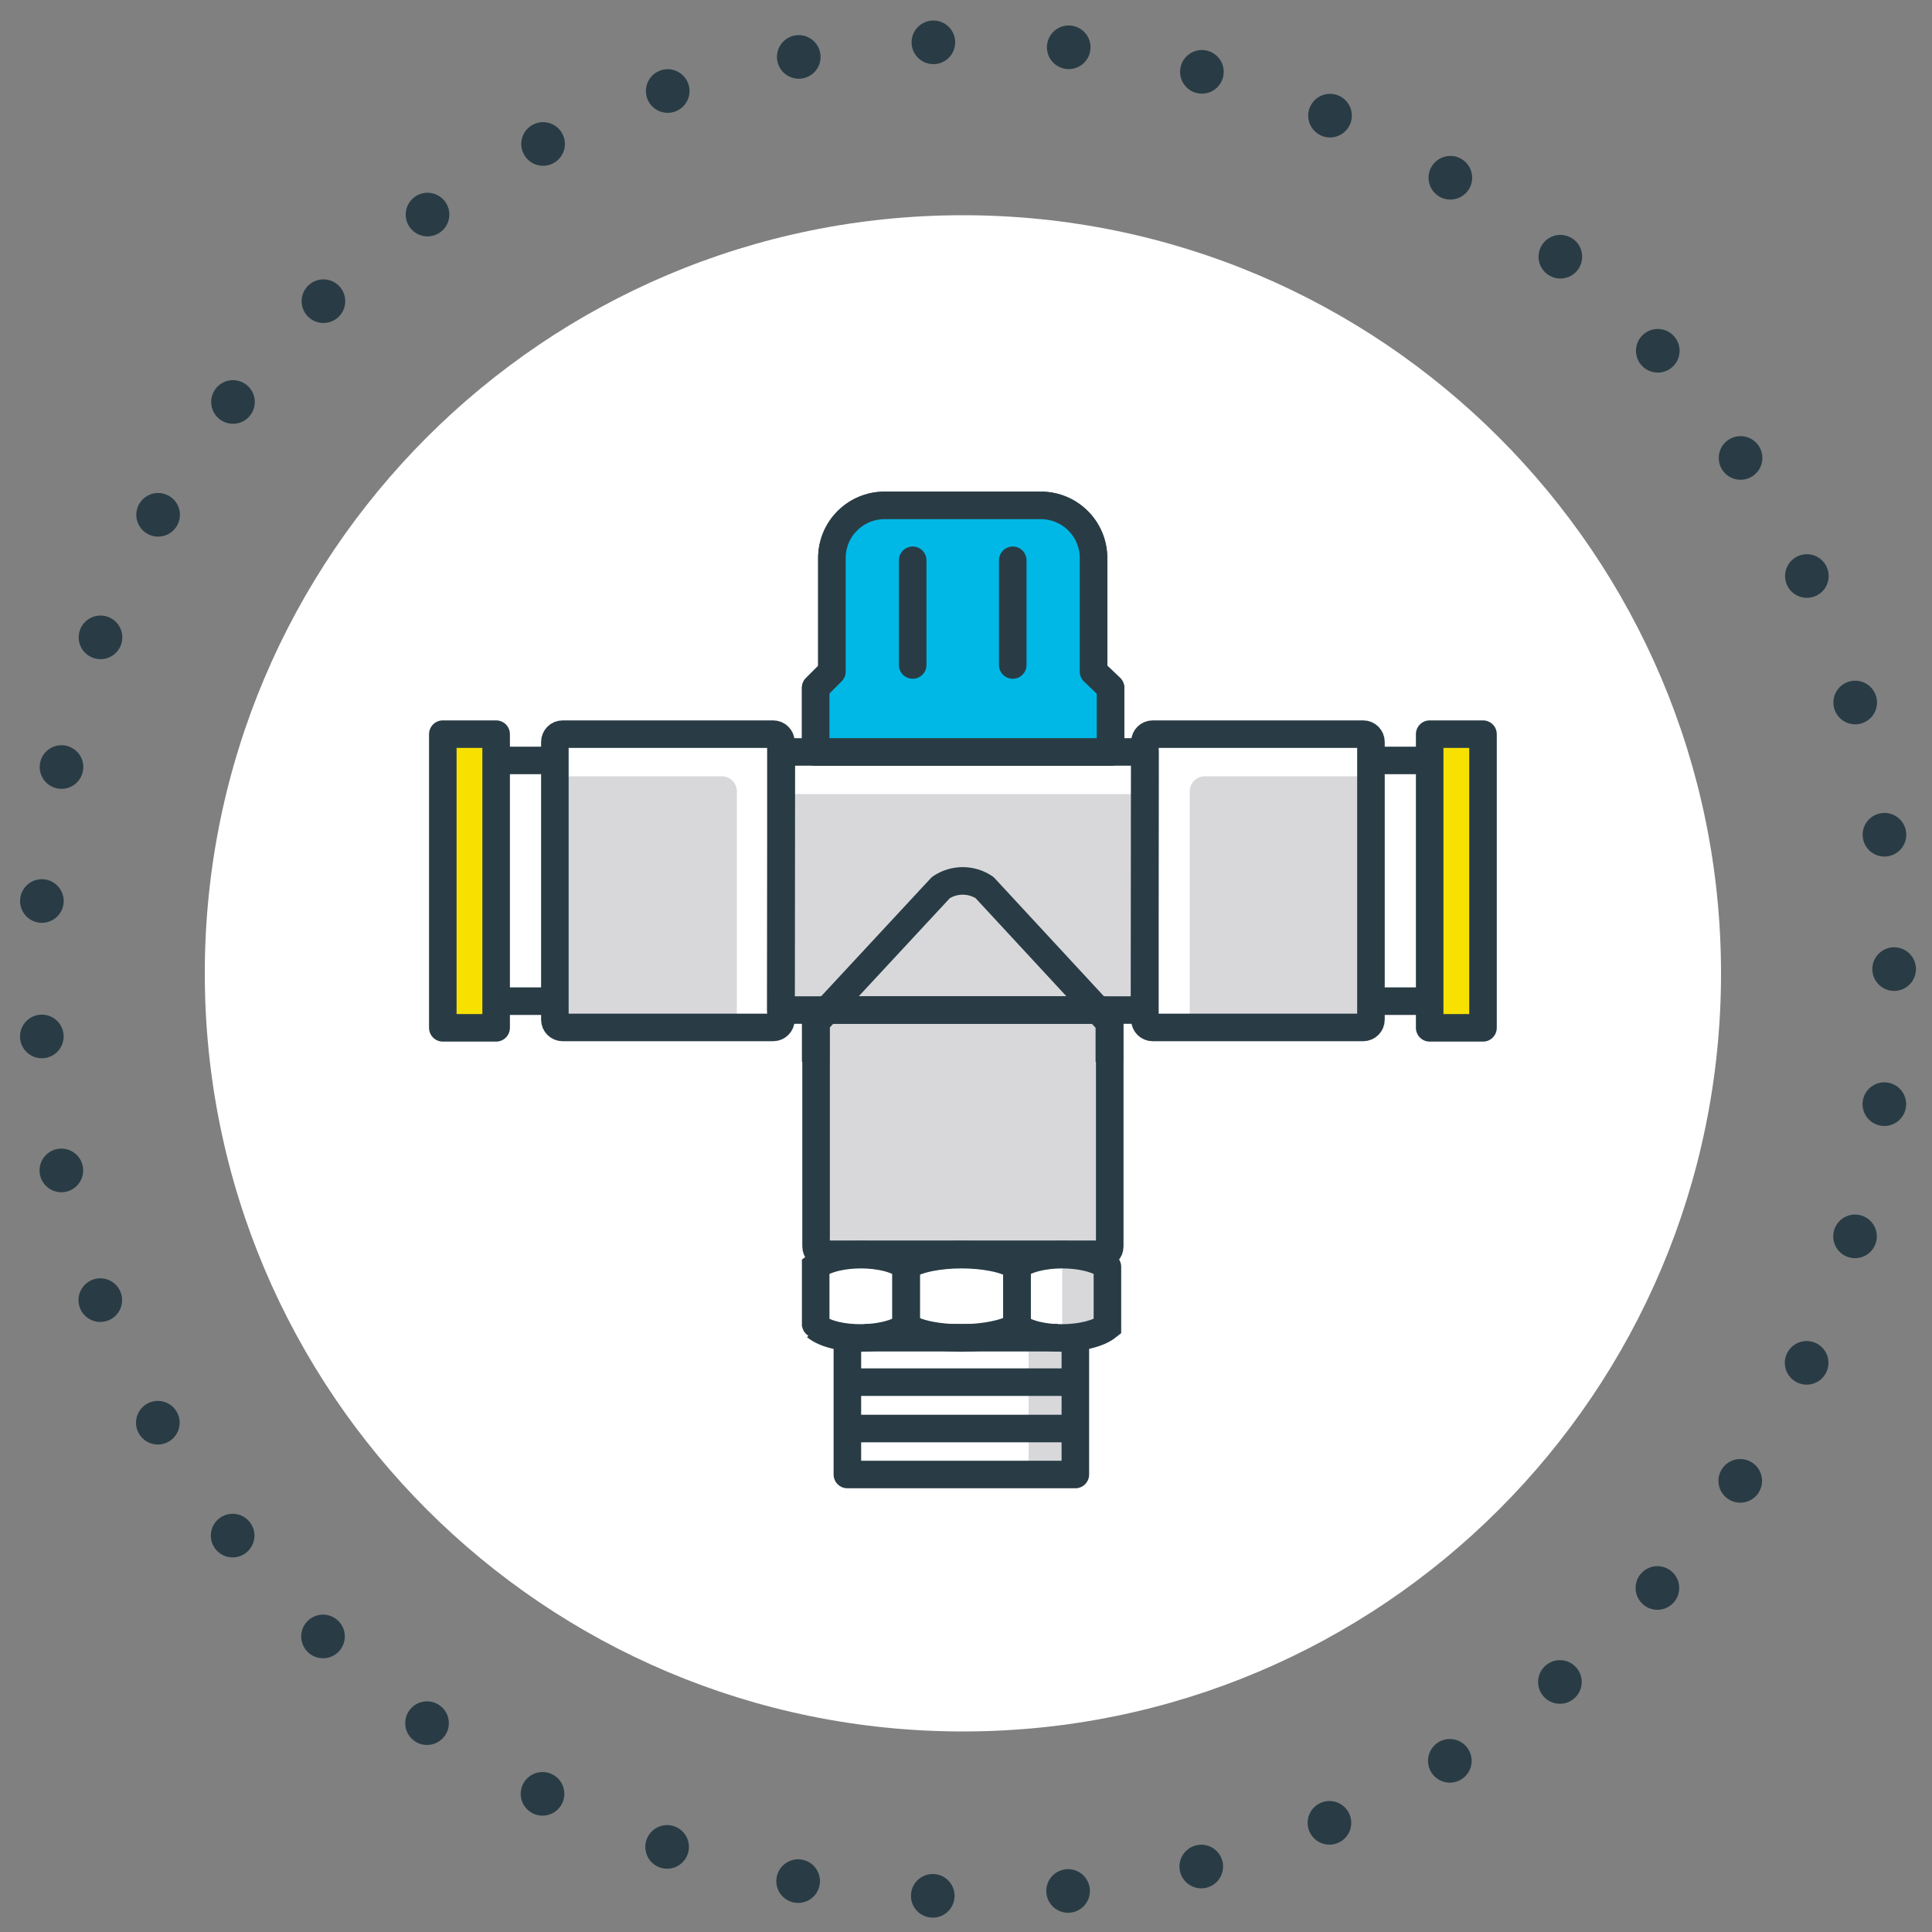 <?xml version="1.0" encoding="utf-8"?>
<!-- Generator: Adobe Illustrator 22.1.0, SVG Export Plug-In . SVG Version: 6.00 Build 0)  -->
<svg version="1.1" id="Layer_1" xmlns="http://www.w3.org/2000/svg" xmlns:xlink="http://www.w3.org/1999/xlink" x="0px" y="0px"
	 viewBox="0 0 500 500" style="enable-background:new 0 0 500 500;" xml:space="preserve">
<rect x="0" y="0" width="500" height="500" fill="#808080" stroke="none"/>
<style type="text/css">
	.st0{fill:none;stroke:#293C45;stroke-width:11.291;stroke-linecap:round;stroke-linejoin:round;stroke-dasharray:0,35.077;}
	.st1{fill:#FFFFFF;}
	.st2{fill:#D8D8DB;}
	.st3{fill:#F8E100;}
	.st4{fill:none;stroke:#293C45;stroke-width:7.131;stroke-linejoin:round;stroke-miterlimit:10;}
	.st5{fill:none;stroke:#293C45;stroke-width:7.131;stroke-miterlimit:10;}
	.st6{fill:none;stroke:#293C45;stroke-width:7.131;stroke-linecap:round;stroke-linejoin:round;stroke-miterlimit:10;}
	.st7{fill:#00B8E6;}
	.st8{fill:#FFFFFF;stroke:#293C45;stroke-width:7.131;stroke-linejoin:round;stroke-miterlimit:10;}
</style>
<g>
	<g>
		<path class="st0" d="M490.2,250.8c0,132.6-107.5,240-240,240s-240-107.5-240-240c0-132.6,107.5-240,240-240
			S490.2,118.3,490.2,250.8z"/>
	</g>
</g>
<g>
	<path class="st1" d="M445.4,251.9c0,108.4-87.8,196.2-196.2,196.2C140.8,448.1,53,360.3,53,251.9c0-108.3,87.8-196.2,196.2-196.2
		C357.5,55.7,445.4,143.6,445.4,251.9z"/>
</g>
<g>
	<g>
		<g>
			<g>
				<g>
					<g>
						<g>
							<path class="st2" d="M298,190c-1.1,0-2,0.9-2,2v0.5c0,1.1-0.9,2-2,2h-90.1c-1.1,0-2-0.9-2-2V192c0-1.1-0.9-2-2-2h-54.5
								c-1.1,0-2,0.9-2,2v71.9c0,1.1,0.9,2,2,2h54.5c1.1,0,2-0.9,2-2v-0.5c0-1.1,0.9-2,2-2h4.9c1.1,0,2,0.9,2,2v59.2
								c0,1.1,0.9,2,2,2h72c1.1,0,2-0.9,2-2v-59.2c0-1.1,0.9-2,2-2h5c1.1,0,2,0.9,2,2v0.5c0,1.1,0.9,2,2,2h54.5c1.1,0,2-0.9,2-2V192
								c0-1.1-0.9-2-2-2H298z"/>
						</g>
					</g>
				</g>
			</g>
		</g>
		<path class="st1" d="M295.9,190v4.6h-94.2V190h-58.6v10.9h43.7c2.1,0,3.9,1.7,3.9,3.9V266h11.5v-60.5h93.3v-4.6h0.9V266h11.5
			v-61.2c0-2.1,1.7-3.9,3.9-3.9H354V266h0.5v-76H295.9z"/>
		<rect x="128.4" y="196.8" class="st1" width="15.1" height="62.3"/>
		<rect x="354.9" y="196.8" class="st1" width="15.1" height="62.3"/>
		<g>
			<path class="st1" d="M286.6,272.3c-0.1,0-0.3,0.9-0.3,2v48.3c0,1.1,0.1,2,0.3,2s0.3-0.9,0.3-2v-48.3
				C286.8,273.2,286.7,272.3,286.6,272.3z"/>
		</g>
		
			<rect x="231.1" y="334.4" transform="matrix(-1.836970e-16 1 -1 -1.836970e-16 612.739 115.09)" class="st1" width="35.5" height="59"/>
		<rect x="211.1" y="327.7" class="st1" width="75.5" height="15.6"/>
		<rect x="114.6" y="190" class="st3" width="13.8" height="76"/>
		<rect x="370" y="190" class="st3" width="13.8" height="76"/>
		<g>
			<g>
				<g>
					<g>
						<g>
							<path class="st4" d="M287.2,322.6c0,1.1-0.9,2-2,2h-72c-1.1,0-2-0.9-2-2v-59.2c0-1.1,0.9-2,2-2h72c1.1,0,2,0.9,2,2V322.6z"/>
						</g>
					</g>
				</g>
			</g>
		</g>
		<polyline class="st2" points="266.2,347.7 266.2,381.6 274.9,381.6 274.9,347.7 		"/>
		<polyline class="st2" points="274.9,324.7 274.9,343.8 283.5,343.8 283.5,324.7 		"/>
		<path class="st4" d="M303,394.1"/>
		<path class="st4" d="M303,394.1"/>
		<polyline class="st4" points="219.3,347.6 219.3,381.6 278.3,381.6 278.3,347.6 		"/>
		<line class="st4" x1="219.3" y1="369.7" x2="278.3" y2="369.7"/>
		<line class="st4" x1="219.3" y1="357.7" x2="278.3" y2="357.7"/>
		<g>
			<path class="st5" d="M211.1,327.7c0,0.3,0,15.7,0,15.6l0,0c5.1,4.1,18.6,3.8,23.4,0l0,0c0-0.2,0-15.8,0-15.6
				C229.5,323.7,216.1,323.7,211.1,327.7z"/>
			<path class="st5" d="M263.2,327.7c0,0.3,0,15.7,0,15.6l0,0c5.1,4.1,18.6,3.8,23.4,0l0,0c0-0.2,0-15.8,0-15.6
				C281.6,323.7,268.2,323.7,263.2,327.7z"/>
			<path class="st5" d="M234.5,327.7c0,0.3,0,15.7,0,15.6l0,0c6.2,4.1,22.8,3.8,28.7,0l0,0c0-0.2,0-15.8,0-15.6
				C257.1,323.7,240.6,323.7,234.5,327.7z"/>
		</g>
		<g>
			<line class="st4" x1="223.8" y1="346.2" x2="273.8" y2="346.2"/>
		</g>
		<polygon class="st4" points="296.2,261.4 202.1,261.4 202.2,194.6 296.3,194.6 		"/>
		<g>
			<path class="st3" d="M287.4,194.6V178l-4.4-4.2v-29.4c0-7.5-6.1-13.6-13.6-13.6h-40.5c-7.5,0-13.6,6.1-13.6,13.6v29.4l-4.2,4.2
				v16.6h1.9h72.4H287.4z"/>
			<g>
				<path class="st4" d="M287.4,194.6V178l-4.4-4.2v-29.4c0-7.5-6.1-13.6-13.6-13.6h-40.5c-7.5,0-13.6,6.1-13.6,13.6v29.4l-4.2,4.2
					v16.6H287.4z"/>
				<line class="st6" x1="262.1" y1="145" x2="262.1" y2="172.1"/>
				<line class="st6" x1="236.2" y1="145" x2="236.2" y2="172.1"/>
			</g>
			<path class="st7" d="M287.4,194.6V178l-4.4-4.2v-29.4c0-7.5-6.1-13.6-13.6-13.6h-40.5c-7.5,0-13.6,6.1-13.6,13.6v29.4l-4.2,4.2
				v16.6h1.9h72.4H287.4z"/>
			<g>
				<path class="st4" d="M287.4,194.6V178l-4.4-4.2v-29.4c0-7.5-6.1-13.6-13.6-13.6h-40.5c-7.5,0-13.6,6.1-13.6,13.6v29.4l-4.2,4.2
					v16.6H287.4z"/>
				<line class="st6" x1="262.1" y1="145" x2="262.1" y2="172.1"/>
				<line class="st6" x1="236.2" y1="145" x2="236.2" y2="172.1"/>
			</g>
		</g>
		<path class="st4" d="M211.1,274.8v-10.2l32.4-34.9c3.4-2.3,7.9-2.3,11.3,0l32.3,34.9v10.2"/>
		<g>
			<g>
				<g>
					<g>
						<g>
							<g>
								<g>
									<path class="st4" d="M202.1,263.9c0,1.1-0.9,2-2,2h-54.5c-1.1,0-2-0.9-2-2V192c0-1.1,0.9-2,2-2h54.5c1.1,0,2,0.9,2,2V263.9
										z"/>
								</g>
							</g>
						</g>
					</g>
				</g>
			</g>
			<g>
				<rect x="114.6" y="190" class="st4" width="13.8" height="76"/>
			</g>
			<line class="st4" x1="128.4" y1="196.8" x2="143.5" y2="196.8"/>
			<line class="st4" x1="128.4" y1="259.1" x2="143.5" y2="259.1"/>
		</g>
		<g>
			<g>
				<g>
					<g>
						<g>
							<g>
								<g>
									<path class="st4" d="M296.3,192c0-1.1,0.9-2,2-2h54.5c1.1,0,2,0.9,2,2v71.9c0,1.1-0.9,2-2,2h-54.5c-1.1,0-2-0.9-2-2V192z"
										/>
								</g>
							</g>
						</g>
					</g>
				</g>
			</g>
			<g>
				<rect x="370" y="190" class="st4" width="13.8" height="76"/>
			</g>
			<line class="st4" x1="370" y1="259.1" x2="354.9" y2="259.1"/>
			<line class="st8" x1="370" y1="196.8" x2="354.9" y2="196.8"/>
		</g>
	</g>
</g>
</svg>
